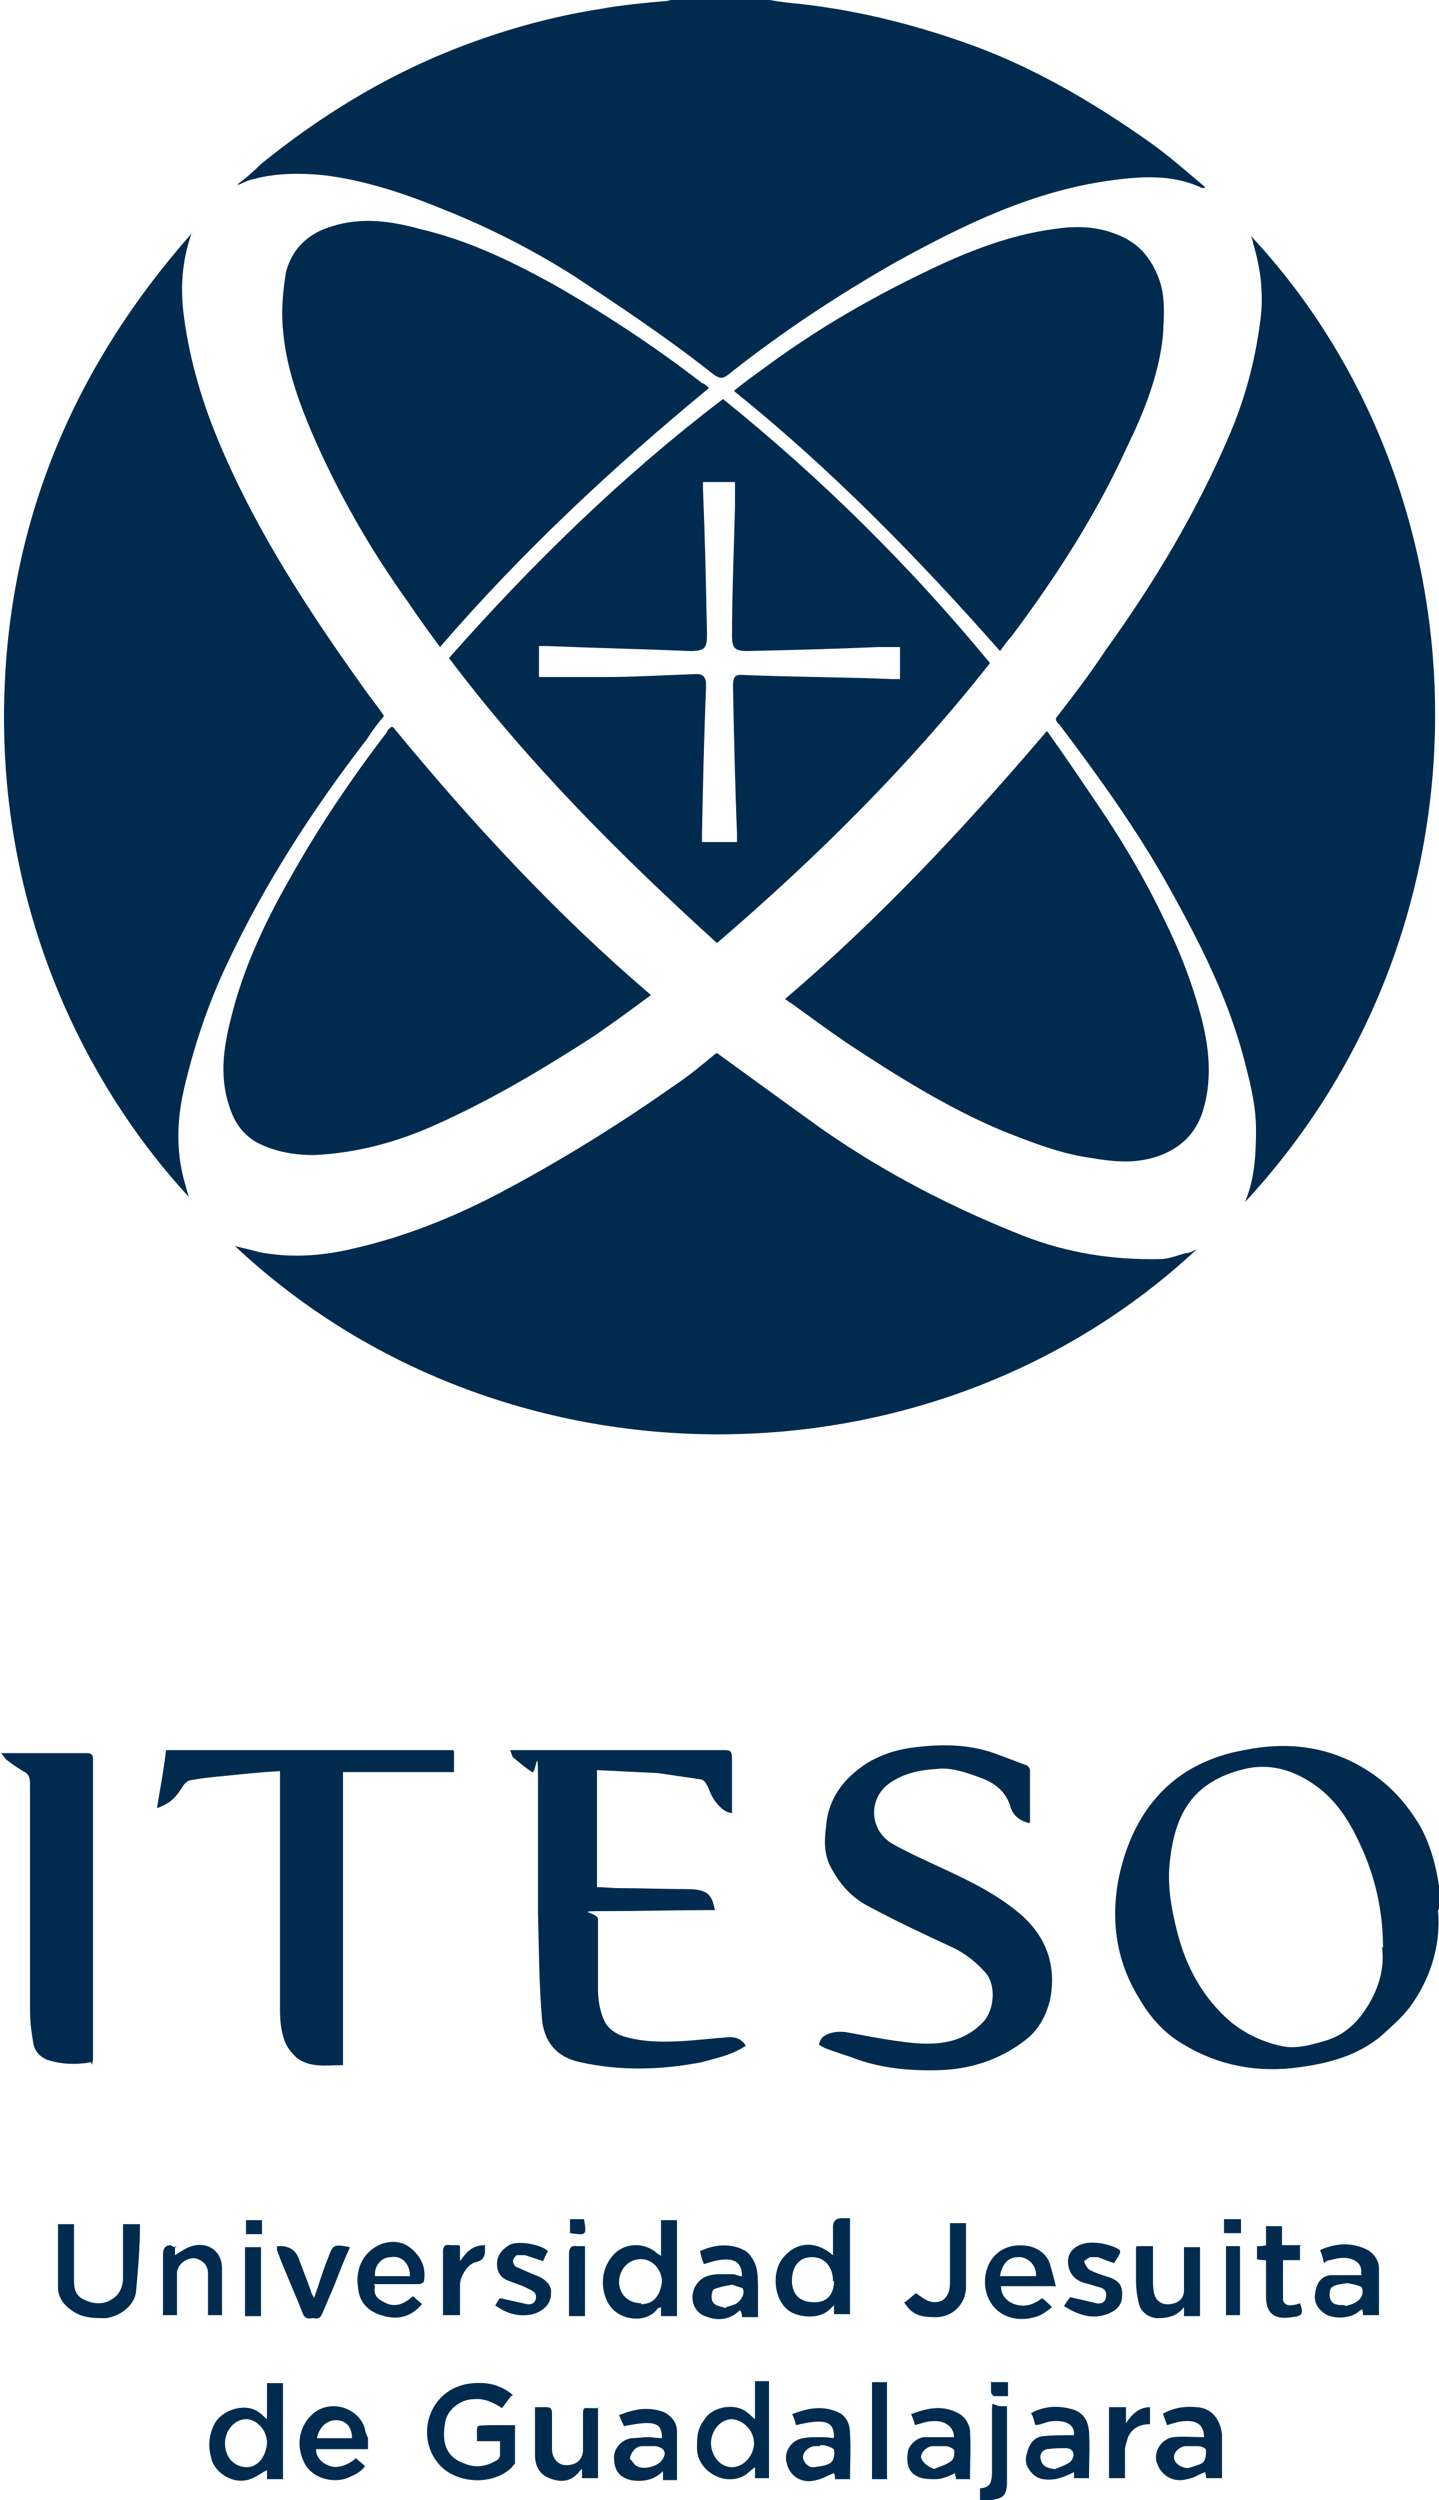 <?xml version="1.0" encoding="UTF-8"?>
<svg xmlns="http://www.w3.org/2000/svg" version="1.1" viewBox="0 0 143.9 250">
  <defs>
    <style>
      .cls-1 {
        fill: #002b4f;
      }
    </style>
  </defs>
  <!-- Generator: Adobe Illustrator 28.7.8, SVG Export Plug-In . SVG Version: 1.2.0 Build 200)  -->
  <g>
    <g id="Capa_1">
      <g>
        <path class="cls-1" d="M77,0c1,.2,2,.3,3.1.4,6.1.7,11.9,2.2,17.6,4.3,6.1,2.3,11.7,5.6,17.1,9.4,2,1.4,3.8,3,5.7,4.6,0,0,0,.1-.1.1-.1,0-.3,0-.4-.1-2.7-1.2-5.6-1.1-8.6-.7-7.9,1-14.9,4.4-21.8,8.2-5.8,3.3-11.4,7-16.7,11.2-.6.5-.9.5-1.6,0-4.4-3.5-9.2-6.7-13.9-9.8-4.1-2.6-8.4-4.8-12.9-6.6-3.9-1.6-8-3-12.3-3.5-2.2-.2-4.6-.2-6.8.4-.6.1-1.1.4-1.6.6,0,0,0-.1,0-.1.8-.6,1.6-1.3,2.3-2,5.8-4.7,12.1-8.6,19.1-11.4,4.8-1.9,9.7-3.3,14.8-4.1,2.2-.4,4.3-.6,6.6-.8C66.8.1,67,0,67.1,0c3.3,0,6.6,0,9.9,0Z"/>
        <path class="cls-1" d="M19.2,23.2c-1,2.8-1.2,5.6-.8,8.5.6,4.5,1.9,8.8,3.7,13,3.8,8.9,9.1,16.9,14.7,24.7.5.7,1.1,1.4,1.6,2.2-.6.7-1.2,1.5-1.7,2.3-5.4,7-10.2,14.4-14,22.5-1.9,4-3.3,8.2-4.3,12.5-.7,3-.8,6.1,0,9.1.2.6.3,1.2.5,1.7C9.9,110,.3,93.3.4,71.4c.1-18.5,6.7-34.4,18.8-48.1Z"/>
        <path class="cls-1" d="M71.7,105.3c3.6,2.6,7,5.1,10.5,7.6,6.3,4.4,13.1,7.9,20.2,10.7,4.4,1.7,8.9,2.4,13.6,2.3.9,0,1.8-.4,2.6-.6.4,0,.7-.2,1.1-.4-26.7,24.9-69.7,24.6-96.2-.3.8.2,1.7.4,2.4.6,3.1.6,6.2.4,9.2-.3,5.4-1.2,10.6-3.3,15.6-6,5.8-3.1,11.4-6.6,16.8-10.4,1.5-1,2.8-2.1,4-3.1Z"/>
        <path class="cls-1" d="M105.6,71.8c1.7-2.2,3.4-4.4,4.9-6.7,4.9-6.8,9.1-13.8,12.4-21.5,1.6-3.7,2.6-7.5,3.1-11.3.4-2.7.1-5.4-.7-8,0-.2-.1-.4-.2-.7,23.9,25.6,25.4,68.6-.6,96.6,1-2.4,1.1-4.9,1.1-7.3s-.6-4.7-1.2-7c-1.6-6.1-4.4-11.6-7.4-17-3.2-5.8-7.1-11.2-11.1-16.5-.1,0-.2-.2-.3-.4Z"/>
        <path class="cls-1" d="M72.3,39.9c9.8,7.9,18.7,16.7,26.7,26.4-8.1,10.3-17.4,19.5-27.3,28-9.7-8.8-18.9-18-26.8-28.5,8.4-9.5,17.3-18.2,27.4-25.9ZM73.7,84.2v-.9c-.2-4.8-.3-9.7-.4-14.6,0-1.1.2-1.3,1.2-1.2,4.9.2,9.7.2,14.7.4h.8v-3.2h-2.2c-4.4.2-8.7.3-13.1.4-1.2,0-1.5-.3-1.5-1.5,0-4.3.2-8.8.3-13.1v-2.3h-3.2v.7c.2,4.8.3,9.6.4,14.5,0,1.4-.2,1.7-1.7,1.7-4.7-.2-9.5-.3-14.3-.5h-.8v3.1c2.2,0,4.3,0,6.5,0,3.1,0,6.2-.2,9.3-.3.6,0,.8.3.9.8,0,.2,0,.4,0,.7-.2,4.8-.3,9.6-.4,14.4v.9c1.2,0,2.2,0,3.4,0Z"/>
        <path class="cls-1" d="M104.7,73.1c1.8,2.5,3.4,4.9,5.1,7.4,2.5,3.7,4.7,7.4,6.6,11.4,1.6,3.2,2.9,6.6,3.8,10.1.7,2.8,1,5.8.2,8.7-.6,2.3-2,3.9-4.3,4.8-2.3.9-4.6.7-6.9.3-3.1-.4-6.1-1.6-8.9-2.7-5.5-2.3-10.6-5.5-15.6-8.8-1.9-1.3-3.8-2.7-5.6-4-.1,0-.4-.3-.6-.4,9.5-8.1,18-17.2,26.1-26.7Z"/>
        <path class="cls-1" d="M73.5,39c1.2-1,2.4-1.8,3.6-2.7,4.8-3.5,10-6.5,15.4-9.1,4.1-2,8.4-3.7,12.9-4.3,2-.3,4-.3,5.9.4,2.1.7,3.5,2,4.4,4.1.9,2,.7,4,.6,6.1-.4,4-1.9,7.7-3.6,11.2-3.1,6.8-7.1,13-11.6,19-.4.4-.7.9-1.1,1.4-8.2-9.3-16.9-18.2-26.6-26Z"/>
        <path class="cls-1" d="M39.3,72.7c7.9,9.6,16.3,18.7,25.8,26.8-1.9,1.4-3.8,2.8-5.7,4.1-5.1,3.3-10.3,6.4-15.9,8.9-3.8,1.7-7.8,2.8-12.1,3-1.9,0-3.8-.3-5.6-1.2-1.3-.7-2.2-1.8-2.7-3.2-1.2-3.1-.8-6.2,0-9.3,1.2-4.9,3.3-9.4,5.8-13.8,2.9-5.2,6.2-10.1,9.8-14.8,0-.2.2-.3.4-.5Z"/>
        <path class="cls-1" d="M70.9,38.8c-9.7,8-18.7,16.4-26.9,25.9-1.1-1.5-2.2-3-3.2-4.5-3.8-5.3-7-10.9-9.6-16.9-1.4-3.3-2.6-6.7-2.9-10.3-.2-1.9,0-4,.3-5.8.6-2.3,2.2-3.9,4.7-4.6,2.9-.9,5.8-.5,8.7.3,4.7,1.1,8.9,3.1,13.1,5.4,5.3,3,10.3,6.3,15.1,10,.3.1.5.3.7.5Z"/>
        <path class="cls-1" d="M143.8,191c.3,3.2-.6,6.4-2.4,9.1-.9,1.4-2.1,2.4-3.3,3.5-2.3,1.9-5.1,2.7-8.1,3.1-4.1.6-8.1-.1-11.7-2.3-1.9-1.1-3.3-2.7-4.4-4.6-2.4-3.9-2.9-8.2-1.9-12.6,1.6-6.7,5.7-11,12.4-12.2,4.4-.9,8.7-.4,12.6,2.2,2.1,1.4,3.6,3.1,4.9,5.2,1.1,1.9,1.7,4.1,2,6.2.1.6,0,1.4,0,2.3ZM138.3,194.8c0-3.8-.8-7.2-2.3-10.4-1.1-2.4-2.5-4.6-4.8-6.1-2.1-1.4-4.4-2-6.8-1.4-5.3,1.3-6.9,4.7-7.4,9.1-.3,2.4.1,4.7.7,7.1.9,3.6,2.6,6.7,5.4,9.1,1.5,1.2,3.2,2,5.1,2.4,1.4.3,2.8-.1,4.2-.5,1.8-.5,3.1-1.6,4.1-3.1,1.3-1.9,2-4.1,1.7-6.3Z"/>
        <path class="cls-1" d="M102.9,182.3c-1.1-.3-1.7-.9-1.9-1.8-.6-1.7-1.9-2.4-3.4-2.9-1.4-.5-2.7-.9-4.1-.7-1.7.1-3.4.5-4.8,1.6-1.9,1.6-1.7,4.6.6,5.9,1.6.9,3.2,1.6,4.9,2.4,2.6,1.2,5.3,2.5,7.6,4.4,2.8,2.3,3.9,5.3,3.2,8.8-.4,1.6-1.2,3.1-2.6,4.1-2.5,1.9-5.4,2.8-8.4,2.9-3.1.1-6.1-.2-8.9-1.3-.9-.3-1.8-.6-2.6-.9-.2-.1-.6-.3-.6-.4.1-.3.2-.6.5-.8.6-.4,1.4-.5,2.2-.4,2.2.4,4.6.9,6.9,1.1,2.5.2,4.9-.1,6.8-2.1,1.1-1.1,1.4-3.7.2-5-.9-1-1.9-1.8-3.1-2.4-2.8-1.3-5.6-2.6-8.4-4.1-1.6-.8-2.8-2-3.7-3.6-.9-1.4-.9-2.9-.7-4.4.2-2.9,1.8-4.9,4.1-6.4,1.5-.9,3.1-1.4,4.9-1.6,2.6-.3,5.2-.3,7.8.6,1.1.4,2.1.8,3.2,1.2.2,0,.4.4.4.5,0,1.7,0,3.4,0,5.2Z"/>
        <path class="cls-1" d="M74.5,204.6c-1.3.9-2.9,1.2-4.3,1.6-4.1.8-8.2.9-12.2,0-2.4-.5-3.6-2.1-3.8-4.3-.3-3.5-.3-7-.4-10.6,0-4.4,0-8.8,0-13.1s-.2-.7-.6-1c-.6-.4-1.2-.9-1.8-1.4-.2-.1-.2-.4-.4-.8.3,0,.6,0,.8,0h20.7c.6,0,.7.2.7.8,0,1.8,0,3.6,0,5.5-.8-.1-1.2-.6-1.7-1.2-.3-.4-.5-.9-.7-1.4-.2-.4-.4-.8-.9-.8-1.3-.2-2.8-.4-4.1-.6-2-.1-4.1-.2-6.1-.3v11.7c.8,0,1.4.1,2.2.1,2.3,0,4.6.1,6.9.1s2.4.9,2.7,2.1c-.3,0-.4,0-.7,0-3.4,0-6.9.1-10.3.1s-.7.1-.7.8c0,2.4,0,4.6,0,7,0,1.1.2,2.3.7,3.3.3.6,1.1,1.2,1.8,1.4,1.9.6,3.9.6,5.9.5,1.6-.1,3.2-.3,4.8-.4.6,0,1.2.2,1.6.9Z"/>
        <path class="cls-1" d="M45.4,175.1v2.1h-11.1v29.3c-1.6,0-3.2.3-4.6-.7-.4-.4-.8-.8-1.1-1.4-.5-1.1-.6-2.3-.6-3.5v-23.8c-1.9.1-3.8.3-5.7.5-1.1.1-2.1.2-3.2.4-.3,0-.7.4-.8.6-.7,1.1-1.2,1.7-2.6,2.2.3-1.9.7-3.9.9-5.8h28.7Z"/>
        <path class="cls-1" d="M9.1,206.2c-1.5.3-3,.2-4.3-.2-.8-.3-1.4-.9-1.5-1.9-.2-1.1-.3-2.1-.3-3.2v-22.6c0-.6-.2-1-.7-1.2-.5-.3-1.1-.7-1.6-1.1-.2-.1-.3-.4-.6-.7.3,0,.3,0,.5,0h8c.5,0,.7.1.7.6v30.1c0,.1-.1.3-.1.5Z"/>
        <path class="cls-1" d="M51.1,239.6c-.3.4-.6.8-.9,1.2-.9-.6-1.8-1-2.8-.9-1.3,0-2.7,1-2.9,2.4-.3,1.9,0,3.4,2.1,4.1,1.1.4,2.1.2,3.1-.4.2-.1.3-.4.3-.5,0-.4,0-.9,0-1.4h-2.3c0-.1,0-.1,0-.2,0-1.6-.2-1.3,1.2-1.4h2.6v3.8c0,.1-.2.2-.3.4-1.9,1.9-5.7,1.7-7.4-.4-2.2-2.7-1-7.1,2.8-7.9,1.7-.3,3.3-.1,4.7,1.1Z"/>
        <path class="cls-1" d="M66.1,225.6v-3.6h1.6v9.6h-1.6c0-.3,0-.6,0-.9,0,0-.2.1-.3.1-.8,1.1-2.1,1.2-3.2.9-1.2-.4-1.9-1.2-2.2-2.5-.3-1.4,0-2.7,1-3.8,1.3-1.3,3.3-1.1,4.4,0,0,0,.1,0,.2.1ZM64.1,230.4c1.4,0,1.9-1,2.1-2.2,0-1.2-.9-2.3-2.1-2.3s-2.1.9-2.2,2.2c0,1.3.9,2.2,2.2,2.2Z"/>
        <path class="cls-1" d="M83.3,225.6v-2.9q0-.9.9-.9h.8v9.6h-1.6c0-.3,0-.6,0-.9l-.4.4c-.9.9-2.5.9-3.7.4-1.9-.9-2.2-3.9-1.1-5.4,1.2-1.6,3.2-2.1,5.2-.3ZM83.3,228.1c0-1.4-.8-2.4-2.1-2.4s-1.9.9-2,2.1c-.1,1.7.9,2.4,2.1,2.4,1.3.1,2.1-.7,2.1-2.1Z"/>
        <path class="cls-1" d="M28.3,247.9h-1.6c0-.4,0-.6,0-.9-.6.3-1.1.7-1.7.9-1.6.6-3.6-.6-3.9-2.2-.3-1.1-.2-2.1.2-3,.6-1.7,3.3-2.6,4.7-1.4.2.1.3.3.7.6v-3.6h1.6c0,3.1,0,6.4,0,9.7ZM22.5,244.3c0,1.4.9,2.4,2.2,2.4,1.1,0,1.9-1.1,2-2.4,0-1.4-1.1-2.4-2.1-2.4-1.1,0-2.1,1.1-2.1,2.4Z"/>
        <path class="cls-1" d="M75.4,238.1h1.5v9.7h-1.4c0-.3,0-.6,0-1.1-.4.3-.7.6-1,.8-2,1.2-4.8-.4-4.8-2.7,0-1,0-1.9.7-2.8.8-1.4,3.2-1.8,4.4-.7.2.1.3.3.7.6,0-1.3,0-2.5,0-3.8ZM75.4,244.3c0-1.2-1-2.3-2.2-2.4-1.2,0-2.1,1.2-2.1,2.4,0,1.1.8,2.4,2.1,2.4,1.2,0,2.2-1.2,2.2-2.4Z"/>
        <path class="cls-1" d="M5.8,222.4h1.6c0,.2,0,.4,0,.6v4.8c0,.8,0,1.6.9,2.1,1,.5,2,.6,2.9,0,.7-.4,1.1-1.2,1.1-2.1v-4.6c0-.2,0-.5,0-.8h1.7c0,2.3-.2,4.6-.4,6.8-.2,1.4-1.6,2.4-3,2.6-1,0-1.9,0-2.8-.4-1.2-.6-2-1.5-2-2.7,0-2,0-4.1,0-6.2Z"/>
        <path class="cls-1" d="M66.3,247.1c-.9.9-2,1.1-3.2.9-1.2-.3-1.7-1-1.7-2.3,0-.9.8-1.8,1.8-1.9.5,0,1.1-.1,1.6-.1.5,0,.9.1,1.4.1,0-1.6-.8-1.8-3.8-1.2-.2-.4-.3-.7-.5-1.1,1.5-.6,2.9-.9,4.5-.3.8.4,1.3,1.1,1.3,1.9,0,1.6,0,3.2,0,4.9h-1.4c0-.2,0-.4,0-.7ZM63,245.9c.3.2.4.6.7.7.7.4,2.1,0,2.5-.6.5-.7.3-1.2-.6-1.4-.4,0-.9,0-1.4,0-.6,0-1.1.6-1.2,1.2Z"/>
        <path class="cls-1" d="M74.2,227.6c0-1.7-1.2-2.1-3.8-1.2-.2-.4-.3-.9-.4-1.3,1.5-.7,3.1-.8,4.4-.1.5.2,1,1,1.2,1.6.2.7.2,1.6.2,2.4,0,.9,0,1.8,0,2.7h-1.6c0-.2,0-.4-.2-.7-.9.9-2.1,1.1-3.2.7-1.6-.4-1.9-2.1-1.2-3.2s1.8-1.1,2.9-1.1.9,0,1.5.2ZM72.6,230.7c.3-.1.8-.2,1.1-.4.4-.3.8-.9.6-1.4,0-.2-.6-.2-.9-.4,0,0-.3-.1-.4,0-.6.1-1.1.2-1.6.4-.2.1-.3.7-.2,1.1.2.6.8.6,1.4.8Z"/>
        <path class="cls-1" d="M116.4,241.3c1.1-.6,2.2-.7,3.3-.6,1.4.1,2.3,1.1,2.5,2.7,0,.3,0,.5,0,.8v3.6h-1.6c0-.2,0-.4-.1-.6-.6.2-1.1.6-1.8.7-1.4.4-2.6-.4-3-1.6-.4-1.1.4-2.4,1.6-2.6,1-.1,2.1,0,3.1,0,0-1.1-.6-1.7-1.9-1.6-.6,0-1.1.2-1.8.4-.1-.4-.3-.7-.4-1.2ZM118.8,246.8c.3-.1.7-.2,1.2-.4.6-.2.6-.9.6-1.4,0-.2-.5-.4-.8-.4-.4,0-.9,0-1.3,0-.6.1-1.1.6-1.1,1.1,0,.6.7,1.1,1.5,1.1Z"/>
        <path class="cls-1" d="M83.4,243.7c0-1.6-.9-1.9-3.8-1.2-.1-.4-.2-.8-.4-1.1,1.6-.6,3-.9,4.6-.2.9.4,1.2,1.3,1.2,2.1.1,1.5,0,3.1,0,4.6h-1.5c0-.2,0-.4-.1-.6-.6.2-1.2.6-1.8.7-1.4.4-2.6-.4-2.9-1.6-.4-1.2.4-2.4,1.6-2.6.5-.1,1.1-.1,1.6-.1.4,0,.9,0,1.4.1ZM82,244.6h-.6c-.6.1-1.1.6-1.1,1.1,0,.5.6,1.1,1.1,1s1-.1,1.4-.3c.6-.2.7-.9.6-1.4,0-.2-.6-.4-1-.5-.1,0-.3,0-.4,0Z"/>
        <path class="cls-1" d="M95.4,243.7c0-1-.9-1.7-2.1-1.6-.6,0-1.1.2-1.8.4-.1-.4-.2-.7-.4-1.1,1.6-.6,3.2-1,4.9,0,.6.4.9,1,1,1.6.1,1.6,0,3.3,0,4.9h-1.4c0-.2-.1-.4-.1-.6-.6.3-1.3.6-1.9.6-.6,0-1.4,0-1.9-.3-.9-.4-1.1-1.4-.9-2.5.1-.6.9-1.4,1.7-1.4,1,0,2,0,3.1,0ZM93.4,246.9c.6-.3,1.2-.4,1.7-.8.3-.2.4-.8.3-1.1,0-.1-.5-.4-.8-.4-.4,0-.9,0-1.3,0-.6,0-1.2.6-1.2,1.1.1.5.7,1,1.4,1.2Z"/>
        <path class="cls-1" d="M103.5,242.4c-.1-.4-.2-.8-.4-1.1,1.3-.7,2.6-.8,4.1-.4,1.1.3,1.6,1.1,1.7,2.2.1,1.6,0,3.1,0,4.7h-1.5c0-.2,0-.4,0-.6-.6.3-1.3.6-1.9.7-.7.1-1.6.1-2.2-.5-.6-.6-.9-1.2-.6-2.1.2-.9.7-1.6,1.6-1.7,1-.1,2.1-.1,3.1-.1.1-1.1-.9-1.5-2.1-1.4-.5,0-1,.3-1.7.4ZM105.5,246.9c.4-.2,1.1-.4,1.5-.7.6-.6.4-1.4-.4-1.4-.6,0-1.2,0-1.9.1-.5.1-.8.6-.6,1.1.1.5.5.8,1.4.9Z"/>
        <path class="cls-1" d="M136.1,227.4c.1-.6-.1-1.1-.7-1.4-.8-.4-1.6-.2-2.4,0-.2,0-.4.1-.6.3-.1-.4-.2-.9-.4-1.3,1.5-.7,3.1-.8,4.6-.1.7.3,1.3,1.1,1.3,1.9v4.7h-1.6c0-.2,0-.4-.1-.6-.1.1-.3.2-.4.3-.9.7-2.6.7-3.4.1-.8-.6-1.1-1.3-.8-2.4.2-.9.8-1.4,1.6-1.4.9,0,1.9,0,3,0ZM134.5,230.6c.4-.1.8-.2,1.1-.4.5-.3.8-.8.6-1.4,0-.2-.6-.3-.9-.4-.2,0-.4-.1-.6-.1-.5.1-1.1.1-1.5.4-.2.1-.3.7-.2,1.1.2.7.8.7,1.5.7Z"/>
        <path class="cls-1" d="M36.9,244.9h-5.3c0,.8.6,1.4,1.2,1.6.7.4,1.9.1,2.8-.7.3.3.6.5.9.8-.4.6-1.1.9-1.8,1.2-1.7.6-3.7-.2-4.3-1.6-1.1-2.3,0-4.4,1.4-5.2,1.8-1,4.2,0,4.7,1.9,0,.3.2.6.3.9,0,.4,0,.7,0,1.1ZM35.2,243.8c0-1.1-.6-1.8-1.6-1.8-.9,0-1.7.7-1.9,1.8h3.5Z"/>
        <path class="cls-1" d="M105.5,228.6h-5.4c0,.7.3,1.2.9,1.6,1.1.6,2.2.4,3.2-.4.3.2.6.5,1,.9-.5.4-.9.7-1.4.9-2.6.9-5.1-.4-5.3-3.2-.1-2.5,1.7-4.3,4.4-3.8.9.2,1.8.8,2.1,1.8.2.7.4,1.4.6,2.3ZM103.6,227.6c.1-1.1-.9-2-1.8-1.9-1,0-1.6.7-1.8,1.9h3.6Z"/>
        <path class="cls-1" d="M59.8,240.7v7.1h-1.6c0-.3,0-.6,0-.9-.2.1-.3.3-.4.4-.9,1-2,.9-3.1.4-.8-.4-1.2-1.2-1.2-2.2v-4.8h1.1c.4,0,.6.1.6.6v3.6c0,.9.6,1.6,1.4,1.6.9,0,1.6-.4,1.7-1.4,0-1.1,0-2.3,0-3.4s0-.9.9-.9c.2,0,.4,0,.7,0Z"/>
        <path class="cls-1" d="M37.5,228.6c-.2.9.3,1.3.9,1.6,1.1.6,2,.2,2.9-.6.3.3.6.5.9.8-1.2,1.4-2.6,1.6-4.1,1.1-1.3-.4-2.2-1.3-2.3-2.8-.3-1.9.6-3.6,2.3-4.3,1.1-.4,2.2-.3,3.1.5,1,.9,1.4,1.9,1.2,3.2,0,.1-.3.3-.5.3-1.3,0-2.6,0-3.8,0-.2,0-.5,0-.7,0ZM41,227.6c0-1.2-.8-2.1-1.9-1.9-1,0-1.7.9-1.6,1.9h3.5Z"/>
        <path class="cls-1" d="M113.7,224.6h1.6v3.3c0,.4,0,.9.1,1.4.2.8.8,1.2,1.6,1.1.9-.1,1.4-.6,1.4-1.4v-4.3h1.6v6.9h-1.6c0-.3,0-.5,0-.9-.7.9-1.6,1.1-2.6,1.1-.9,0-1.7-.6-1.9-1.4s-.3-1.6-.3-2.4c0-1.1,0-2.2,0-3.3Z"/>
        <path class="cls-1" d="M17.5,224.6c0,.4,0,.6,0,.9.5-.3.9-.6,1.4-.8,1.7-.7,3.3.3,3.3,2.1v4.5c0,0,0,.1,0,.2h-1.4v-1.1c0-1.1,0-2.1,0-3.1,0-.9-.7-1.4-1.4-1.5-.8,0-1.6.6-1.7,1.4,0,.6,0,1.4,0,2v2.3h-1.4c0-.2,0-.4,0-.7v-5.4q0-.9.8-.9c.2.2.4.2.6.2Z"/>
        <path class="cls-1" d="M27.8,224.6c0,0,0,0,0,0q1.6-.1,2.1,1.3c.4,1.1.8,2.1,1.2,3.2,0,.2.2.4.3.7.5-1.4.9-2.8,1.4-4,.5-1.4.6-1.4,2.2-1.1-.6,1.3-1.1,2.6-1.6,3.9-.4.9-.8,1.9-1.2,2.8-.2.4-.4.5-.8.4-.4,0-.8.2-1.1-.4-.8-2.1-1.8-4.2-2.6-6.4,0-.2,0-.3,0-.4Z"/>
        <path class="cls-1" d="M112,225.3c-.2.4-.4.7-.6,1-.6-.2-1.1-.4-1.6-.6-.3,0-.6,0-.8,0-.2.1-.6.4-.6.4.1.3.3.7.6.9.6.3,1.2.5,1.9.7,1.1.4,1.4.9,1.3,2.1-.1.9-.8,1.4-1.8,1.7-1.4.4-2.7-.1-4-.9.2-.4.5-.7.6-.9.9.2,1.8.4,2.6.6.4.1.9,0,1-.6.1-.6-.2-.9-.7-1-.4-.1-.9-.3-1.4-.4-1.1-.3-1.7-1.1-1.7-2.2,0-.9.7-1.6,1.8-1.8,1.1-.2,2.7.2,3.4.7Z"/>
        <path class="cls-1" d="M90.5,230.2c.4-.3.7-.6,1.1-.9.6.4,1.1.9,1.9.9s1.2-.5,1.4-1.1c.1-.4.1-.8.1-1.2v-5.6h1.6c0,.2,0,.4,0,.6,0,1.9,0,3.9,0,5.8,0,1.7-1.4,3.1-3.2,3-1.6,0-2.3-.4-3-1.5Z"/>
        <path class="cls-1" d="M130,224.6v1.4h-1.7c0,1.3,0,2.6,0,3.9,0,.4.4.7.9.6.2,0,.6-.1.8-.2.4,1.1.2,1.3-.8,1.4-1.8.3-2.6-.4-2.6-2.1,0-1.1,0-2.4,0-3.6-.4,0-.6,0-.9-.1v-1.3c.3,0,.6,0,.9-.1v-1.9h1.6v1.9c.7,0,1.2,0,1.9,0Z"/>
        <path class="cls-1" d="M49.4,230.7c.3-.4.4-.7.6-.9.9.2,1.8.4,2.7.6.5.1.9-.2.9-.7s-.3-.6-.7-.8c-.7-.4-1.5-.6-2.2-.9-.7-.3-1-.9-1-1.6,0-.8.4-1.4,1.2-1.9.8-.5,3.2-.1,3.9.6-.2.3-.3.6-.5,1-.6-.2-1.2-.4-1.8-.6-.2,0-.6,0-.8,0-.2.1-.4.4-.4.6s.2.6.4.6c.7.3,1.3.6,2.1.9.9.4,1.4,1,1.3,1.8,0,1-.8,1.7-1.8,2-1.3.3-2.6,0-3.8-.9Z"/>
        <path class="cls-1" d="M111,240.7h1.6c0,.5,0,.9,0,1.6.6-.9,1.3-1.6,2.4-1.6v1.7c-1,0-1.8.4-2.2,1.3-.1.4-.3.9-.3,1.2,0,.9,0,1.9,0,2.9h-1.6v-7.1Z"/>
        <path class="cls-1" d="M100.7,240.7v4.6c0,1,0,2.1,0,3.1-.1,1.2-.4,1.4-1.6,1.6-.4,0-.7,0-1.1,0v-1.2c1.2,0,1.2-.9,1.2-1.9,0-1.8,0-3.6,0-5.4s0-.9.9-.9c.2,0,.3,0,.6,0Z"/>
        <path class="cls-1" d="M46,224.6c0,.5,0,.9,0,1.5.7-1,1.3-1.6,2.5-1.6v.6q0,.9-.9,1.1c-.7.1-1.6,1.3-1.6,2.3v3h-1.7v-6.3c0-.6.2-.8.7-.7.3,0,.5,0,.9,0Z"/>
        <path class="cls-1" d="M88.7,247.9h-1.5v-9.7h1.5v9.7Z"/>
        <path class="cls-1" d="M26.1,231.6h-1.6v-6.9h1.6v6.9Z"/>
        <path class="cls-1" d="M58.5,224.6v7h-1.6c0-.2,0-.4,0-.7,0-1.9,0-3.6,0-5.5,0-.6.2-.9.8-.8.2,0,.5,0,.8,0Z"/>
        <path class="cls-1" d="M122.6,224.6h1.4v6.9h-1.4v-6.9Z"/>
        <path class="cls-1" d="M99,238.2h1.8v1.4c-.5,0-.9,0-1.4,0-.1,0-.3-.3-.3-.4,0-.3,0-.7,0-1.1Z"/>
        <path class="cls-1" d="M124.1,221.9v1.4h-1.7v-1.4h1.7Z"/>
        <path class="cls-1" d="M26.2,223.4h-1.6v-1.4h1.6v1.4Z"/>
        <path class="cls-1" d="M57,221.9h1.4c.3,1.7.2,1.6-1.4,1.4v-1.4Z"/>
      </g>
    </g>
  </g>
</svg>